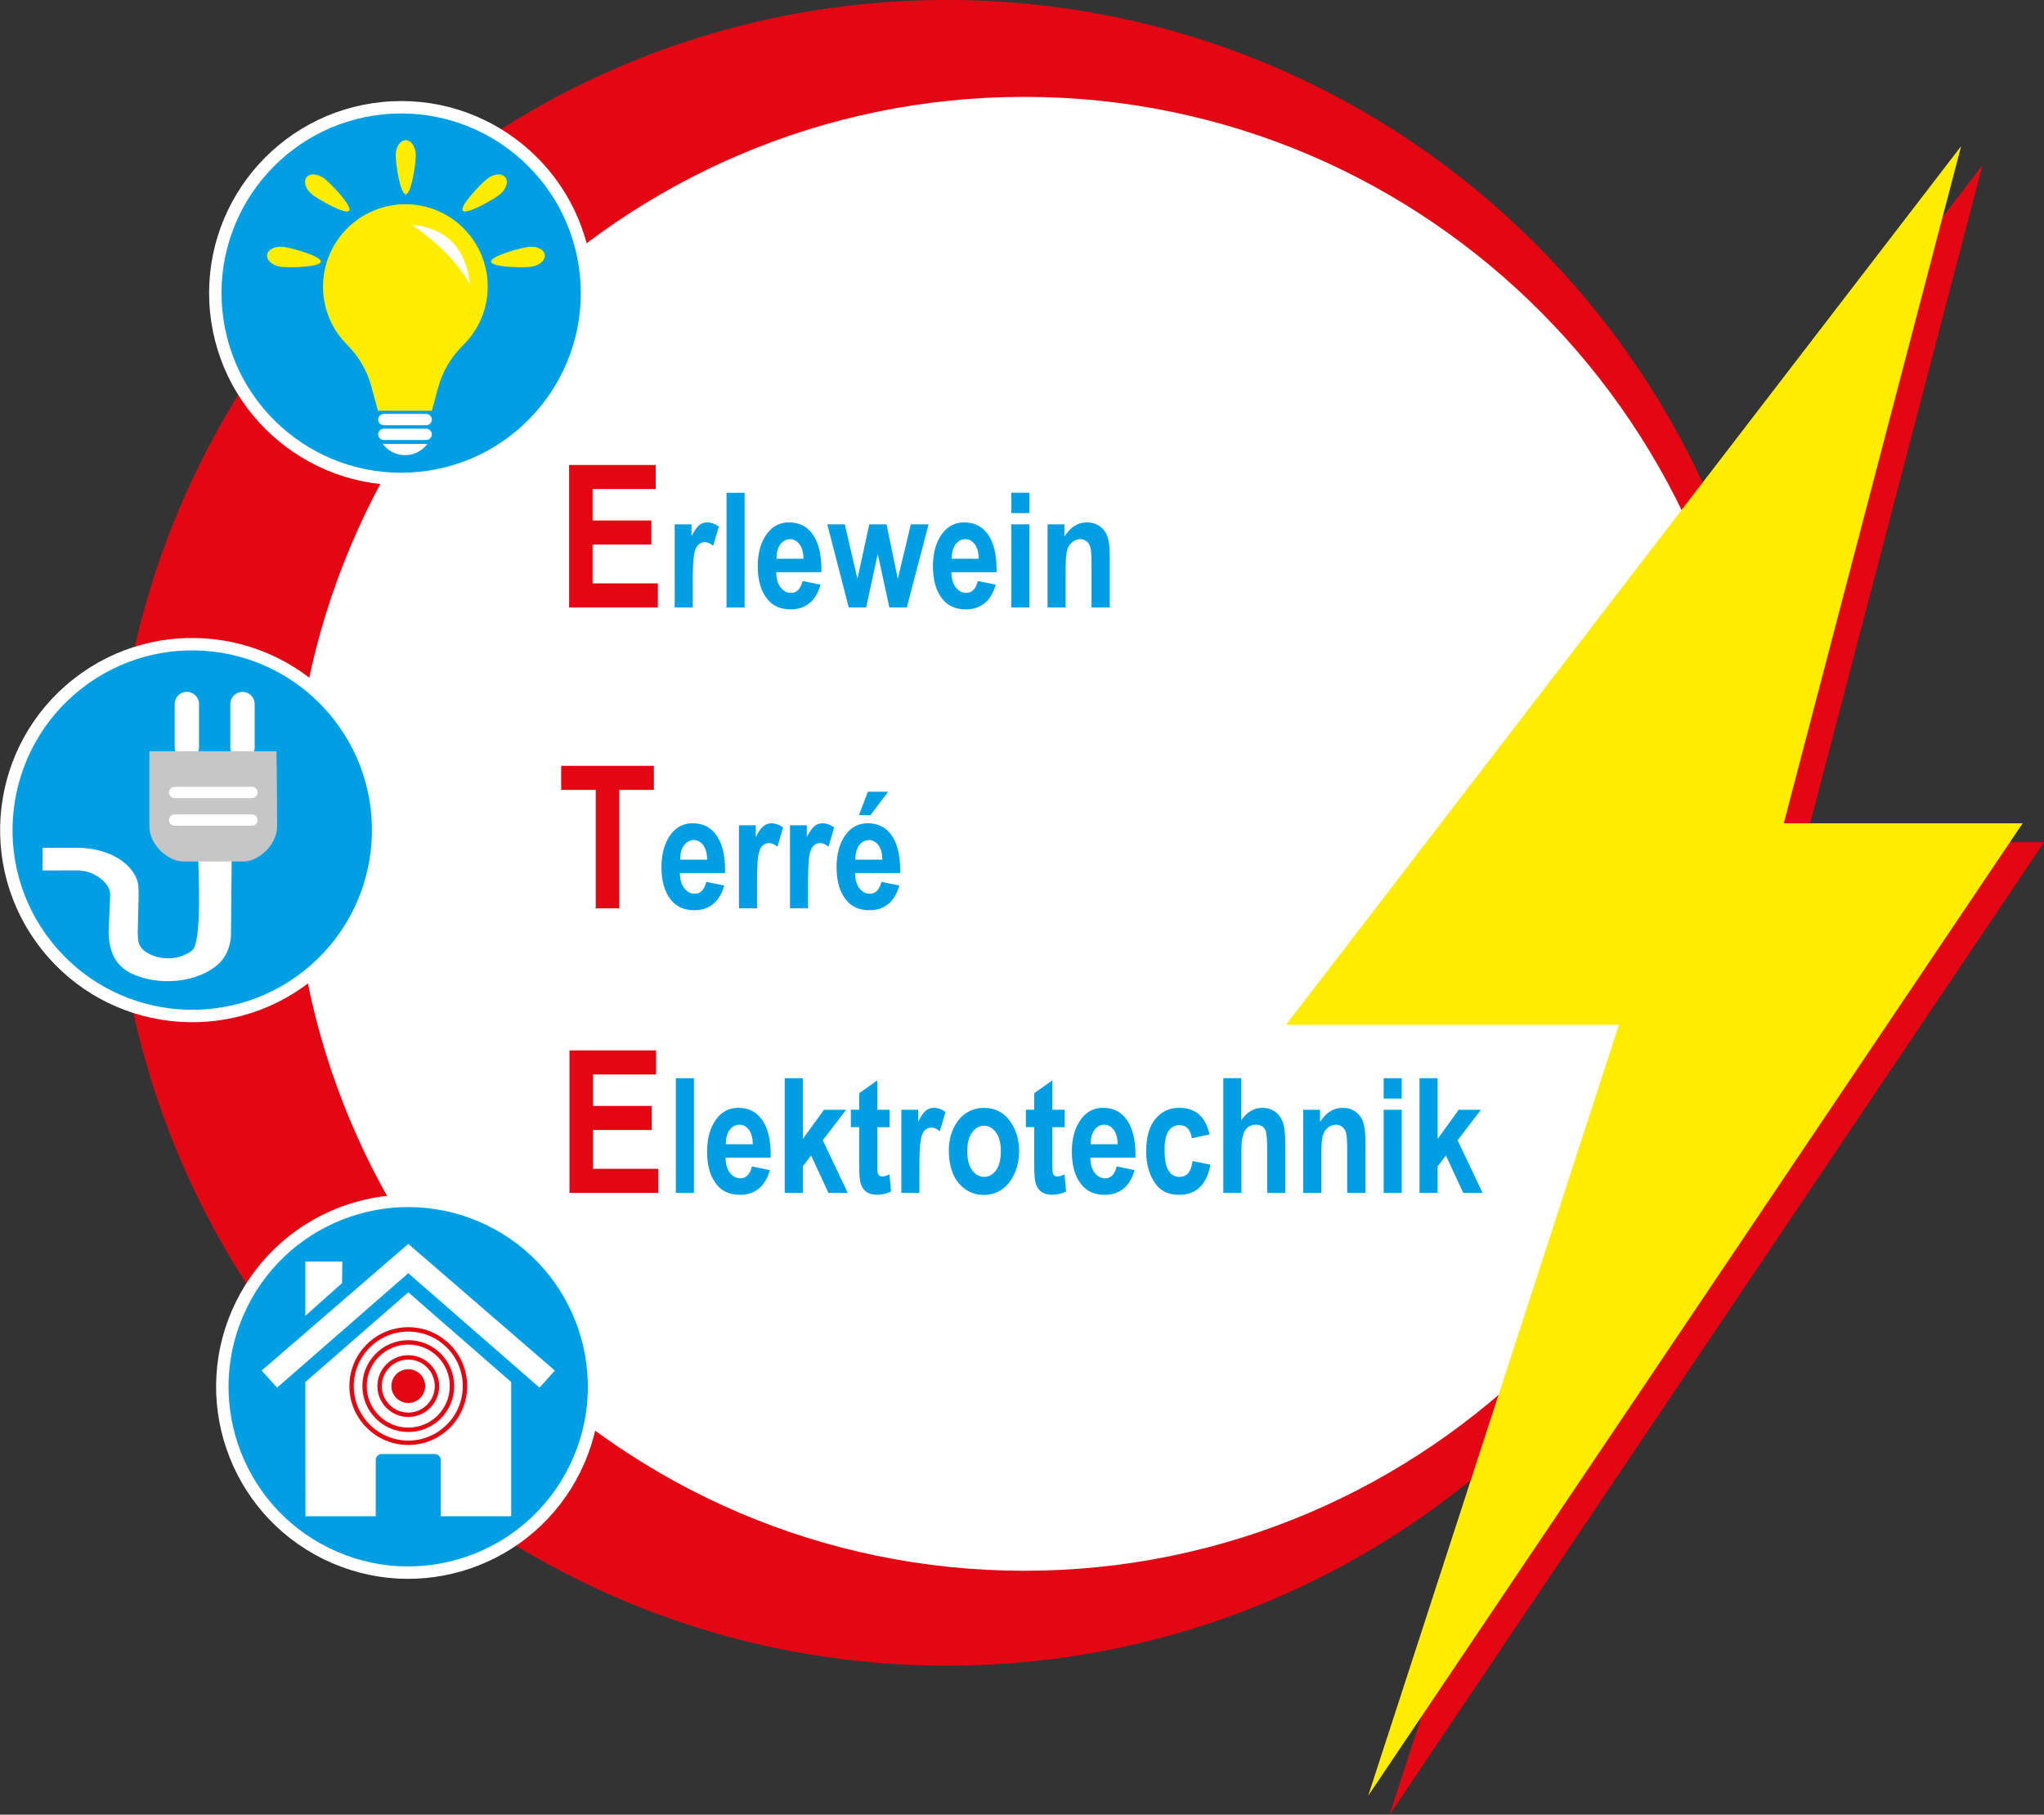 <?xml version="1.0" encoding="utf-8"?>
<!-- Generator: Adobe Illustrator 25.4.1, SVG Export Plug-In . SVG Version: 6.00 Build 0)  -->
<svg version="1.1" id="Ebene_1" xmlns="http://www.w3.org/2000/svg" xmlns:xlink="http://www.w3.org/1999/xlink" x="0px" y="0px"
	 viewBox="0 0 329.16 292.24" style="enable-background:new 0 0 329.16 292.24;" xml:space="preserve">
<rect x="0" y="0" width="329.16" height="292.24" fill="#333333" stroke="none"/>
<style type="text/css">
	.st0{fill-rule:evenodd;clip-rule:evenodd;fill:#E30613;}
	.st1{fill-rule:evenodd;clip-rule:evenodd;fill:#FFFFFF;}
	.st2{fill-rule:evenodd;clip-rule:evenodd;fill:#FFED00;}
	.st3{fill:#E30613;}
	.st4{fill:#009FE3;}
	.st5{fill:none;stroke:#FFFFFF;stroke-width:2;stroke-miterlimit:22.926;}
	.st6{fill:#FFED00;}
	.st7{fill-rule:evenodd;clip-rule:evenodd;fill:#C6C6C6;}
	.st8{fill:#FFFFFF;}
	.st9{fill:none;stroke:#E30613;stroke-width:0.709;stroke-miterlimit:22.926;}
	.st10{fill:none;stroke:#E30613;stroke-width:0.709;stroke-miterlimit:22.926;}
	.st11{fill:none;stroke:#E30613;stroke-width:0.709;stroke-miterlimit:22.926;}
</style>
<polygon class="st0" points="290.7,135.64 319.26,26.58 210.54,168.08 264.14,168.08 223.77,292.24 329.16,135.64 "/>
<path class="st0" d="M152.46,0c74.07,0,134.12,60.05,134.12,134.12s-60.05,134.12-134.12,134.12
	c-74.07,0-134.12-60.05-134.12-134.12S78.39,0,152.46,0"/>
<path class="st1" d="M164.95,15.6c65.06,0,117.8,53.14,117.8,118.68c0,65.55-52.74,118.68-117.8,118.68
	c-65.06,0-117.8-53.14-117.8-118.68C47.15,68.74,99.89,15.6,164.95,15.6"/>
<polygon class="st2" points="287.26,132.59 315.82,23.53 207.1,165.03 260.7,165.03 220.33,289.19 325.72,132.59 "/>
<polygon class="st3" points="91.65,97.82 91.65,74.88 105.59,74.88 105.59,78.76 95.43,78.76 95.43,83.82 104.89,83.82 104.89,87.7 
	95.43,87.7 95.43,93.95 105.94,93.95 105.94,97.82 "/>
<path class="st4" d="M111.56,97.82h-2.91V84.44h2.71v1.9c0.46-0.89,0.88-1.48,1.24-1.77c0.37-0.29,0.79-0.44,1.26-0.44
	c0.67,0,1.3,0.22,1.9,0.67l-0.91,3.09c-0.48-0.39-0.93-0.58-1.36-0.58c-0.4,0-0.76,0.15-1.07,0.45c-0.3,0.3-0.53,0.84-0.66,1.62
	c-0.13,0.78-0.2,2.22-0.2,4.32V97.82z"/>
<rect x="117" y="79.36" class="st4" width="2.91" height="18.47"/>
<path class="st4" d="M129.4,89.98c-0.03-1.04-0.25-1.83-0.67-2.36c-0.42-0.53-0.92-0.79-1.5-0.79c-0.61,0-1.13,0.27-1.55,0.82
	c-0.43,0.55-0.64,1.33-0.63,2.33H129.4z M129.25,93.57l2.89,0.59c-0.39,1.35-0.99,2.34-1.81,3c-0.82,0.65-1.81,0.98-2.98,0.98
	c-1.62,0-2.88-0.54-3.76-1.63c-1.04-1.26-1.56-3.03-1.56-5.3c0-2.24,0.52-4.03,1.57-5.38c0.89-1.13,2.04-1.7,3.45-1.7
	c1.57,0,2.8,0.58,3.69,1.74c1.03,1.33,1.54,3.29,1.54,5.88l-0.01,0.4h-7.27c0.02,1.06,0.25,1.88,0.72,2.46
	c0.46,0.58,1.01,0.87,1.66,0.87C128.31,95.48,128.93,94.84,129.25,93.57z"/>
<polygon class="st4" points="136.68,97.82 133.22,84.44 136.04,84.44 138.08,93.21 139.99,84.44 142.76,84.44 144.58,93.21 
	146.68,84.44 149.54,84.44 146.03,97.82 143.22,97.82 141.35,89.22 139.48,97.82 "/>
<path class="st4" d="M157.62,89.98c-0.03-1.04-0.25-1.83-0.67-2.36c-0.42-0.53-0.92-0.79-1.5-0.79c-0.61,0-1.13,0.27-1.55,0.82
	c-0.43,0.55-0.64,1.33-0.63,2.33H157.62z M157.46,93.57l2.89,0.59c-0.39,1.35-0.99,2.34-1.81,3c-0.82,0.65-1.81,0.98-2.98,0.98
	c-1.62,0-2.88-0.54-3.76-1.63c-1.04-1.26-1.56-3.03-1.56-5.3c0-2.24,0.52-4.03,1.57-5.38c0.89-1.13,2.04-1.7,3.45-1.7
	c1.57,0,2.8,0.58,3.69,1.74c1.03,1.33,1.54,3.29,1.54,5.88l-0.01,0.4h-7.27c0.02,1.06,0.25,1.88,0.72,2.46
	c0.46,0.58,1.01,0.87,1.66,0.87C156.53,95.48,157.15,94.84,157.46,93.57z"/>
<path class="st4" d="M162.85,97.82V84.44h2.91v13.38H162.85z M162.85,82.63v-3.28h2.91v3.28H162.85z"/>
<path class="st4" d="M178.69,97.82h-2.91v-6.84c0-1.37-0.06-2.28-0.16-2.73c-0.11-0.46-0.31-0.8-0.61-1.05
	c-0.3-0.24-0.64-0.37-1.01-0.37c-0.49,0-0.92,0.16-1.32,0.47c-0.4,0.31-0.67,0.75-0.83,1.31c-0.16,0.55-0.24,1.6-0.24,3.14v6.07
	h-2.91V84.44h2.71v1.96c0.48-0.75,1.02-1.32,1.62-1.7c0.6-0.38,1.26-0.57,1.99-0.57c0.85,0,1.56,0.22,2.14,0.66
	c0.58,0.44,0.99,1.01,1.21,1.7c0.22,0.69,0.34,1.7,0.34,3.01V97.82z"/>
<polygon class="st3" points="95.94,146.28 95.94,127.21 90.37,127.21 90.37,123.33 105.3,123.33 105.3,127.21 99.72,127.21 
	99.72,146.28 "/>
<path class="st4" d="M113.89,138.44c-0.03-1.04-0.25-1.83-0.67-2.36c-0.42-0.53-0.92-0.79-1.5-0.79c-0.61,0-1.13,0.27-1.55,0.82
	c-0.43,0.55-0.64,1.33-0.63,2.33H113.89z M113.74,142.02l2.89,0.59c-0.39,1.35-0.99,2.34-1.81,3c-0.82,0.65-1.81,0.98-2.98,0.98
	c-1.62,0-2.88-0.54-3.76-1.63c-1.04-1.26-1.56-3.03-1.56-5.3c0-2.24,0.52-4.03,1.57-5.38c0.89-1.13,2.04-1.7,3.45-1.7
	c1.57,0,2.8,0.58,3.69,1.74c1.03,1.33,1.54,3.29,1.54,5.88l-0.01,0.4h-7.27c0.02,1.06,0.25,1.88,0.72,2.46
	c0.46,0.58,1.01,0.87,1.66,0.87C112.8,143.93,113.42,143.29,113.74,142.02z"/>
<path class="st4" d="M121.91,146.28H119v-13.38h2.71v1.9c0.46-0.89,0.88-1.48,1.24-1.77c0.37-0.29,0.79-0.44,1.26-0.44
	c0.67,0,1.3,0.22,1.9,0.67l-0.91,3.09c-0.48-0.39-0.93-0.58-1.36-0.58c-0.4,0-0.76,0.15-1.07,0.45c-0.31,0.3-0.53,0.84-0.66,1.62
	c-0.13,0.78-0.2,2.22-0.2,4.32V146.28z"/>
<path class="st4" d="M130.13,146.28h-2.91v-13.38h2.71v1.9c0.46-0.89,0.88-1.48,1.24-1.77c0.37-0.29,0.79-0.44,1.26-0.44
	c0.67,0,1.3,0.22,1.9,0.67l-0.91,3.09c-0.48-0.39-0.93-0.58-1.36-0.58c-0.4,0-0.76,0.15-1.07,0.45c-0.3,0.3-0.53,0.84-0.66,1.62
	c-0.13,0.78-0.2,2.22-0.2,4.32V146.28z"/>
<path class="st4" d="M138.33,131.27l1.43-3.77h3.27l-2.85,3.77H138.33z M142.1,138.44c-0.03-1.04-0.25-1.83-0.67-2.36
	c-0.42-0.53-0.92-0.79-1.5-0.79c-0.61,0-1.13,0.27-1.55,0.82c-0.43,0.55-0.64,1.33-0.63,2.33H142.1z M141.94,142.02l2.89,0.59
	c-0.39,1.35-0.99,2.34-1.81,3c-0.82,0.65-1.81,0.98-2.98,0.98c-1.62,0-2.88-0.54-3.76-1.63c-1.04-1.26-1.56-3.03-1.56-5.3
	c0-2.24,0.52-4.03,1.57-5.38c0.89-1.13,2.04-1.7,3.45-1.7c1.57,0,2.8,0.58,3.69,1.74c1.03,1.33,1.54,3.29,1.54,5.88l-0.01,0.4h-7.27
	c0.02,1.06,0.25,1.88,0.72,2.46c0.46,0.58,1.01,0.87,1.66,0.87C141,143.93,141.63,143.29,141.94,142.02z"/>
<polygon class="st3" points="91.71,192.11 91.71,169.16 105.65,169.16 105.65,173.04 95.49,173.04 95.49,178.1 104.95,178.1 
	104.95,181.98 95.49,181.98 95.49,188.23 106.01,188.23 106.01,192.11 "/>
<rect x="108.84" y="173.64" class="st4" width="2.91" height="18.47"/>
<path class="st4" d="M121.24,184.27c-0.03-1.04-0.25-1.83-0.67-2.36c-0.42-0.53-0.92-0.79-1.5-0.79c-0.61,0-1.13,0.28-1.55,0.82
	c-0.43,0.55-0.64,1.33-0.63,2.33H121.24z M121.09,187.85l2.89,0.59c-0.39,1.35-0.99,2.34-1.81,3c-0.82,0.65-1.81,0.98-2.98,0.98
	c-1.62,0-2.88-0.54-3.76-1.63c-1.04-1.26-1.56-3.03-1.56-5.3c0-2.24,0.52-4.03,1.57-5.38c0.89-1.13,2.04-1.7,3.45-1.7
	c1.57,0,2.8,0.58,3.69,1.74c1.03,1.33,1.54,3.29,1.54,5.88l-0.01,0.4h-7.27c0.02,1.06,0.25,1.88,0.72,2.46
	c0.46,0.58,1.01,0.87,1.66,0.87C120.15,189.76,120.77,189.13,121.09,187.85z"/>
<polygon class="st4" points="126.37,192.11 126.37,173.64 129.29,173.64 129.29,183.41 132.69,178.72 136.26,178.72 132.5,183.63 
	136.52,192.11 133.41,192.11 130.62,186.09 129.29,187.83 129.29,192.11 "/>
<path class="st4" d="M143.26,178.72v2.81h-1.99v5.4c0,1.17,0.03,1.85,0.09,2.03c0.12,0.34,0.36,0.51,0.72,0.51
	c0.27,0,0.65-0.11,1.16-0.34l0.25,2.75c-0.67,0.35-1.43,0.53-2.28,0.53c-0.74,0-1.33-0.18-1.78-0.53c-0.44-0.36-0.74-0.86-0.89-1.53
	c-0.12-0.49-0.18-1.48-0.18-2.98v-5.85h-1.34v-2.81h1.34v-2.66l2.91-2.06v4.72H143.26z"/>
<path class="st4" d="M148.06,192.11h-2.91v-13.39h2.71v1.9c0.46-0.89,0.88-1.48,1.24-1.77c0.37-0.29,0.79-0.44,1.26-0.44
	c0.67,0,1.3,0.22,1.9,0.67l-0.91,3.09c-0.48-0.39-0.93-0.58-1.36-0.58c-0.4,0-0.76,0.15-1.07,0.45c-0.31,0.3-0.53,0.84-0.66,1.62
	c-0.13,0.78-0.2,2.22-0.2,4.32V192.11z"/>
<path class="st4" d="M155.77,185.42c0,1.35,0.27,2.38,0.8,3.07c0.53,0.69,1.17,1.04,1.93,1.04c0.74,0,1.36-0.35,1.89-1.05
	c0.52-0.7,0.78-1.73,0.78-3.09c0-1.33-0.27-2.34-0.8-3.04c-0.53-0.7-1.17-1.05-1.91-1.05c-0.74,0-1.36,0.35-1.89,1.05
	C156.03,183.05,155.77,184.07,155.77,185.42 M152.8,185.23c0-1.31,0.26-2.51,0.78-3.58c0.52-1.07,1.2-1.88,2.04-2.42
	c0.84-0.54,1.78-0.81,2.84-0.81c1.76,0,3.15,0.69,4.15,2.08c1.01,1.38,1.51,3,1.51,4.85c0,1.38-0.26,2.63-0.79,3.74
	c-0.52,1.11-1.21,1.95-2.07,2.51c-0.85,0.56-1.78,0.84-2.8,0.84c-1.63,0-2.98-0.62-4.06-1.87
	C153.34,189.31,152.8,187.53,152.8,185.23z"/>
<path class="st4" d="M171.45,178.72v2.81h-1.99v5.4c0,1.17,0.03,1.85,0.09,2.03c0.12,0.34,0.36,0.51,0.72,0.51
	c0.27,0,0.65-0.11,1.16-0.34l0.25,2.75c-0.67,0.35-1.43,0.53-2.28,0.53c-0.74,0-1.33-0.18-1.78-0.53c-0.44-0.36-0.74-0.86-0.89-1.53
	c-0.12-0.49-0.18-1.48-0.18-2.98v-5.85h-1.34v-2.81h1.34v-2.66l2.91-2.06v4.72H171.45z"/>
<path class="st4" d="M179.99,184.27c-0.03-1.04-0.25-1.83-0.67-2.36c-0.42-0.53-0.92-0.79-1.5-0.79c-0.61,0-1.13,0.28-1.55,0.82
	c-0.43,0.55-0.64,1.33-0.63,2.33H179.99z M179.83,187.85l2.89,0.59c-0.39,1.35-0.99,2.34-1.81,3c-0.82,0.65-1.81,0.98-2.98,0.98
	c-1.62,0-2.88-0.54-3.76-1.63c-1.04-1.26-1.56-3.03-1.56-5.3c0-2.24,0.52-4.03,1.57-5.38c0.89-1.13,2.04-1.7,3.45-1.7
	c1.57,0,2.8,0.58,3.69,1.74c1.03,1.33,1.54,3.29,1.54,5.88l-0.01,0.4h-7.27c0.02,1.06,0.25,1.88,0.72,2.46
	c0.46,0.58,1.01,0.87,1.66,0.87C178.89,189.76,179.52,189.13,179.83,187.85z"/>
<path class="st4" d="M194.79,182.69l-2.86,0.62c-0.21-1.41-0.87-2.11-1.99-2.11c-0.72,0-1.3,0.3-1.74,0.91
	c-0.44,0.61-0.66,1.63-0.66,3.07c0,1.59,0.22,2.71,0.66,3.37c0.43,0.66,1.02,0.98,1.75,0.98c0.55,0,1-0.19,1.35-0.56
	c0.35-0.37,0.61-1.04,0.76-1.99l2.86,0.59c-0.59,3.23-2.28,4.85-5.07,4.85c-1.78,0-3.11-0.68-3.97-2.05c-0.86-1.36-1.3-3-1.3-4.92
	c0-2.3,0.49-4.04,1.47-5.24c0.98-1.2,2.26-1.8,3.85-1.8c1.28,0,2.33,0.34,3.15,1.03C193.85,180.12,194.44,181.21,194.79,182.69"/>
<path class="st4" d="M199.89,173.64v6.77c0.46-0.67,0.97-1.17,1.53-1.5c0.56-0.33,1.16-0.5,1.82-0.5c0.87,0,1.6,0.23,2.19,0.69
	c0.59,0.46,1.01,1.12,1.26,1.97c0.18,0.62,0.28,1.68,0.28,3.18v7.86h-2.91v-7.08c0-1.64-0.1-2.66-0.31-3.08
	c-0.29-0.55-0.79-0.83-1.49-0.83c-0.74,0-1.32,0.3-1.73,0.9c-0.41,0.6-0.62,1.72-0.62,3.37v6.71h-2.91v-18.47H199.89z"/>
<path class="st4" d="M219.86,192.11h-2.91v-6.84c0-1.37-0.06-2.28-0.16-2.73c-0.11-0.46-0.31-0.8-0.61-1.05
	c-0.3-0.24-0.64-0.37-1.01-0.37c-0.49,0-0.92,0.16-1.32,0.47c-0.4,0.31-0.67,0.75-0.83,1.31c-0.16,0.55-0.24,1.6-0.24,3.14v6.07
	h-2.91v-13.39h2.71v1.96c0.48-0.75,1.02-1.32,1.62-1.7c0.6-0.38,1.26-0.57,1.99-0.57c0.85,0,1.56,0.22,2.14,0.66
	c0.58,0.44,0.99,1.01,1.21,1.7c0.22,0.69,0.34,1.7,0.34,3.01V192.11z"/>
<path class="st4" d="M222.82,192.11v-13.39h2.91v13.39H222.82z M222.82,176.92v-3.28h2.91v3.28H222.82z"/>
<polygon class="st4" points="228.6,192.11 228.6,173.64 231.51,173.64 231.51,183.41 234.91,178.72 238.49,178.72 234.73,183.63 
	238.75,192.11 235.64,192.11 232.85,186.09 231.51,187.83 231.51,192.11 "/>
<ellipse transform="matrix(0.995 -0.099 0.099 0.995 -4.341 6.594)" class="st4" cx="64.59" cy="47.24" rx="29.93" ry="29.93"/>
<ellipse transform="matrix(0.995 -0.099 0.099 0.995 -4.341 6.594)" class="st5" cx="64.59" cy="47.24" rx="29.93" ry="29.93"/>
<path class="st6" d="M78.54,46.15c0-7.32-5.94-13.26-13.26-13.26c-7.32,0-13.28,5.98-13.26,13.31c0.01,3.64,1.49,6.93,3.87,9.31
	c1.85,1.86,3.21,4.15,3.9,6.69l1.07,3.95h8.69l1.01-3.74c0.7-2.59,2.1-4.93,4.01-6.81C77.02,53.2,78.54,49.85,78.54,46.15"/>
<path class="st6" d="M66.96,25.04c0,1.36-0.72,6.25-1.62,6.25c-0.89,0-1.62-4.89-1.62-6.25c0-1.36,0.72-2.46,1.62-2.46
	C66.24,22.58,66.96,23.68,66.96,25.04"/>
<path class="st6" d="M52.29,28.8c1.07,0.84,4.48,4.42,3.93,5.13c-0.55,0.7-4.85-1.74-5.92-2.58s-1.49-2.09-0.94-2.79
	C49.91,27.85,51.22,27.96,52.29,28.8"/>
<path class="st6" d="M45.25,42.97c1.35,0.17,6.29,0.07,6.41-0.82c0.11-0.89-4.65-2.22-6-2.39c-1.35-0.17-2.54,0.41-2.65,1.29
	C42.9,41.94,43.9,42.79,45.25,42.97"/>
<path class="st1" d="M61.81,66.66h6.82c0.5,0,0.91,0.41,0.91,0.91v0c0,0.5-0.41,0.91-0.91,0.91h-6.82c-0.5,0-0.91-0.41-0.91-0.91v0
	C60.9,67.07,61.31,66.66,61.81,66.66"/>
<path class="st1" d="M61.81,69.04h6.82c0.5,0,0.91,0.41,0.91,0.91v0c0,0.5-0.41,0.91-0.91,0.91h-6.82c-0.5,0-0.91-0.41-0.91-0.91v0
	C60.9,69.45,61.31,69.04,61.81,69.04"/>
<path class="st1" d="M61.62,71.48l7.2,0.01c-0.81,1.1-2.12,1.81-3.6,1.81C63.75,73.3,62.44,72.59,61.62,71.48"/>
<path class="st6" d="M78.45,28.8c-1.07,0.84-4.48,4.42-3.93,5.13c0.55,0.7,4.85-1.74,5.92-2.58s1.49-2.09,0.94-2.79
	C80.83,27.85,79.52,27.96,78.45,28.8"/>
<path class="st6" d="M85.49,42.97c-1.35,0.17-6.29,0.07-6.41-0.82c-0.11-0.89,4.65-2.22,6-2.39s2.54,0.41,2.65,1.29
	C87.85,41.94,86.84,42.79,85.49,42.97"/>
<path class="st1" d="M66.29,36.18c4.11,2.81,7.32,5.98,9.39,9.61C75.03,39.83,71.8,36.74,66.29,36.18"/>
<ellipse transform="matrix(0.785 -0.62 0.62 0.785 -76.184 47.944)" class="st4" cx="30.93" cy="133.65" rx="29.93" ry="29.93"/>
<ellipse transform="matrix(0.785 -0.62 0.62 0.785 -76.184 47.944)" class="st5" cx="30.93" cy="133.65" rx="29.93" ry="29.93"/>
<path class="st1" d="M39.05,122.32L39.05,122.32c1.08,0,1.96-0.88,1.96-1.96v-6.98c0-1.08-0.88-1.96-1.96-1.96h0
	c-1.08,0-1.96,0.88-1.96,1.96v6.98C37.1,121.43,37.98,122.32,39.05,122.32"/>
<path class="st1" d="M30.09,122.32L30.09,122.32c1.08,0,1.96-0.88,1.96-1.96v-6.98c0-1.08-0.88-1.96-1.96-1.96h0
	c-1.08,0-1.96,0.88-1.96,1.96v6.98C28.14,121.43,29.02,122.32,30.09,122.32"/>
<path class="st1" d="M37.31,138.55l-5.37-0.64c-0.04,1.61,0.67,13.65-0.97,15.12c-0.72,0.65-2.02,1.14-3.2,1.27
	c-1.18,0.13-2.52-0.1-3.5-0.56c-2.12-1-2.03-2.09-2.09-3.61l0.15-6.11c-0.04-0.92,0.01-1.55-0.26-2.32
	c-0.56-1.59-1.95-2.98-3.87-3.92c-1.92-0.94-4.28-1.33-6.6-1.25H6.86l-0.02,3.65l5.1-0.01c1.09-0.04,2.23,0.16,3.09,0.59
	c1.65,0.81,2.66,2,2.72,3.28l-0.26,6.19c0.1,2.84,0.94,5.26,3.73,6.57c2.17,1.02,4.86,1.41,7.45,1.12c2.6-0.29,4.89-1.22,6.48-2.65
	c2.04-1.82,2.1-4.72,2.05-5.01L37.31,138.55z"/>
<path class="st7" d="M44.52,120.98l0.08,5.97l0.03,6.03c0,3.29-3.19,5.75-5.34,5.75h-9.84c-2.14,0-5.39-2.41-5.39-5.7v-6.06v-5.99
	H44.52z"/>
<path class="st1" d="M28.12,126.71h12.46c0.5,0,0.91,0.41,0.91,0.91v0c0,0.5-0.41,0.91-0.91,0.91H28.12c-0.5,0-0.91-0.41-0.91-0.91
	v0C27.2,127.12,27.62,126.71,28.12,126.71"/>
<path class="st1" d="M28.12,131.16h12.46c0.5,0,0.91,0.41,0.91,0.91v0c0,0.5-0.41,0.91-0.91,0.91H28.12c-0.5,0-0.91-0.41-0.91-0.91
	v0C27.2,131.57,27.62,131.16,28.12,131.16"/>
<ellipse transform="matrix(0.442 -0.897 0.897 0.442 -163.598 183.62)" class="st4" cx="65.75" cy="223.27" rx="29.93" ry="29.93"/>
<ellipse transform="matrix(0.442 -0.897 0.897 0.442 -163.598 183.62)" class="st5" cx="65.75" cy="223.27" rx="29.93" ry="29.93"/>
<path class="st8" d="M82.32,222.57l-16.57-14.45l-16.58,14.45l0.02,21.61h11.32v-9.06c0-0.53,0.43-0.96,0.98-0.96H70
	c0.54,0,0.98,0.43,0.98,0.96v9.06h11.34L82.32,222.57z"/>
<polygon class="st8" points="42.14,220.72 44.62,223.47 65.75,205.04 86.88,223.47 89.35,220.72 65.75,200.32 "/>
<polygon class="st8" points="49.17,203.17 55.13,203.17 55.08,206.64 49.17,211.9 "/>
<path class="st0" d="M65.75,220.5c1.5,0,2.72,1.22,2.72,2.72c0,1.5-1.22,2.72-2.72,2.72c-1.5,0-2.72-1.22-2.72-2.72
	C63.03,221.72,64.24,220.5,65.75,220.5"/>
<path class="st9" d="M65.75,218.6c2.55,0,4.62,2.07,4.62,4.62c0,2.55-2.07,4.62-4.62,4.62c-2.55,0-4.62-2.07-4.62-4.62
	C61.13,220.67,63.2,218.6,65.75,218.6z"/>
<path class="st10" d="M65.75,216.18c3.89,0,7.04,3.15,7.04,7.04c0,3.89-3.15,7.04-7.04,7.04c-3.89,0-7.04-3.15-7.04-7.04
	C58.71,219.33,61.86,216.18,65.75,216.18z"/>
<path class="st11" d="M65.75,214.09c5.04,0,9.13,4.09,9.13,9.13c0,5.04-4.09,9.13-9.13,9.13c-5.04,0-9.13-4.09-9.13-9.13
	C56.62,218.18,60.71,214.09,65.75,214.09z"/>
</svg>
